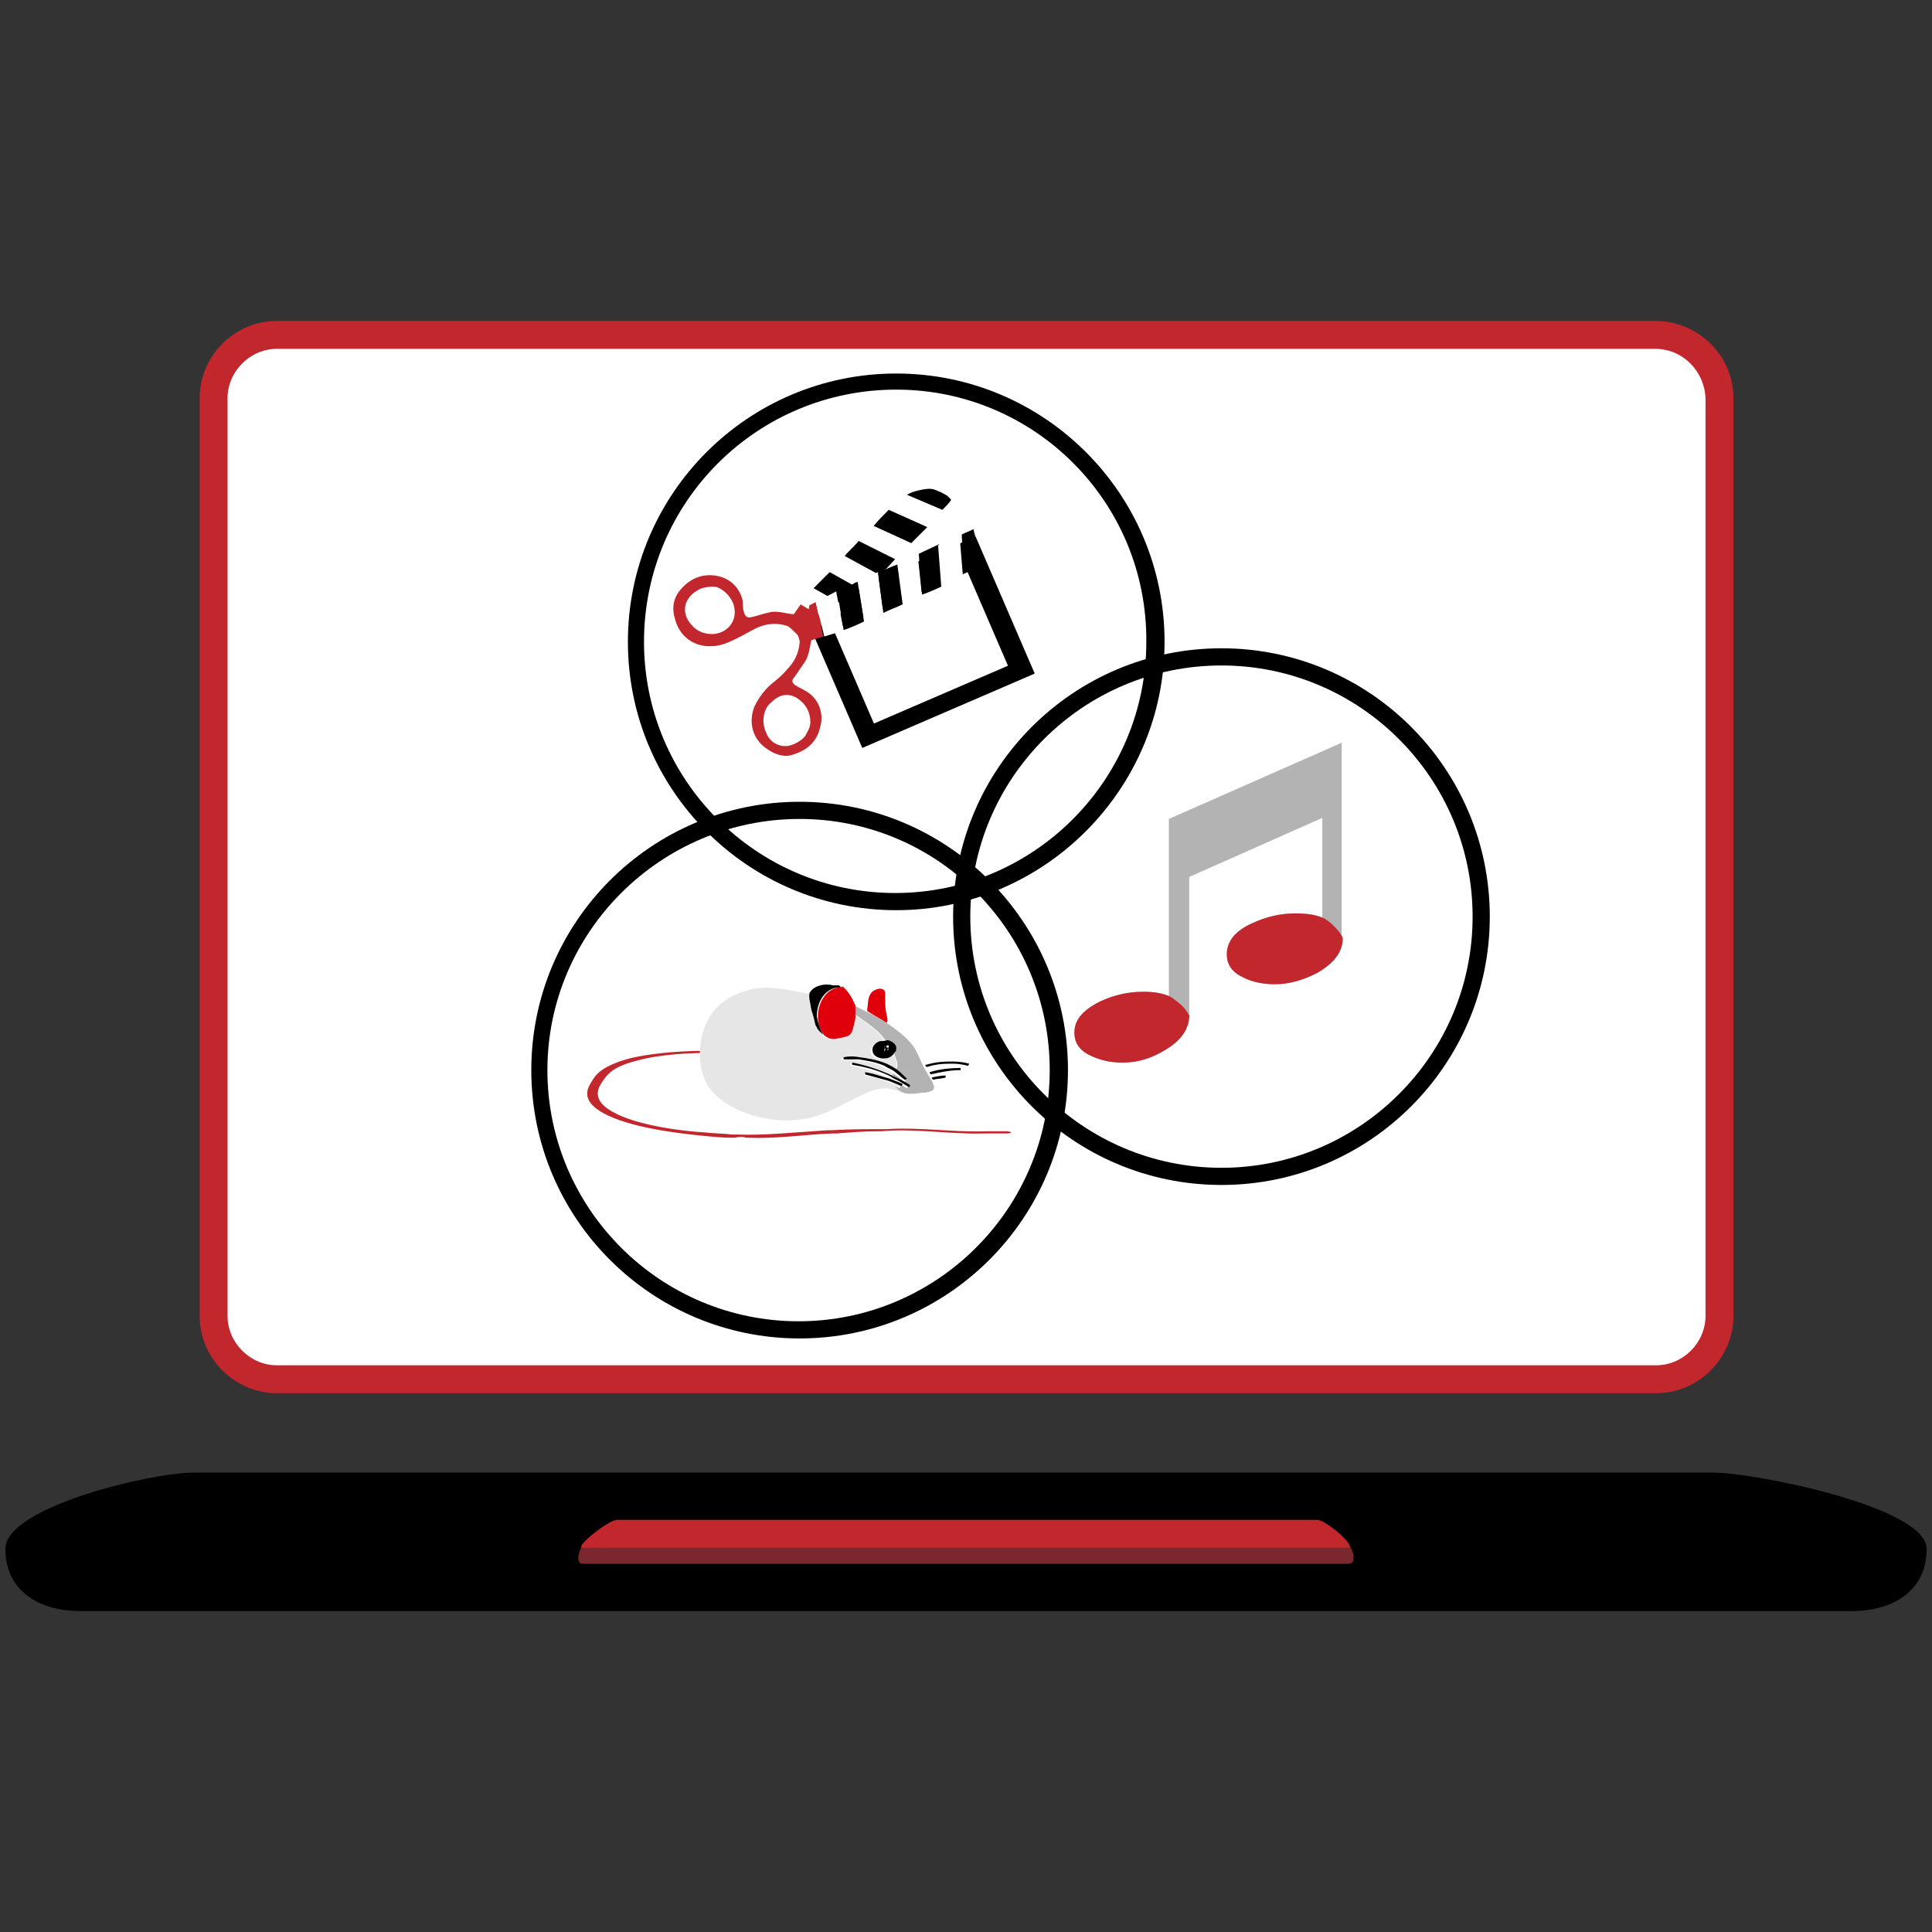 <?xml version="1.0" encoding="UTF-8"?>
<svg xmlns="http://www.w3.org/2000/svg" xmlns:xlink="http://www.w3.org/1999/xlink" version="1.1" id="Ebene_1" x="0px" y="0px" viewBox="0 0 180 180" style="enable-background:new 0 0 180 180;" xml:space="preserve">
<rect x="0" y="0" width="180" height="180" fill="#333333" stroke="none"/>
<style type="text/css">
	.st0{fill:#FFFFFF;}
	.st1{fill:#C1272D;}
	.st2{fill:#4D4D4D;}
	.st3{fill:#E6E6E6;}
	.st4{fill:#DF000C;}
	.st5{fill:#B3B3B3;}
	.st6{fill:#7A272D;}
	.st7{fill:#666666;}
	.st8{fill:#FFFFFF;stroke:#000000;stroke-width:0.164;stroke-miterlimit:10;}
	.st9{fill:none;stroke:#000000;stroke-width:0.164;stroke-miterlimit:10;}
	.st10{fill:#878787;}
	.st11{fill:#F08847;}
	.st12{fill:#BE3E23;}
	.st13{fill:#C7C7C7;}
	.st14{clip-path:url(#SVGID_00000073691369043734313850000011110394810518833340_);}
	.st15{clip-path:url(#SVGID_00000153677797249416303360000006885215279474050459_);}
	.st16{fill:#FFFFFF;stroke:#000000;stroke-width:2.325;stroke-miterlimit:10;}
	.st17{stroke:#000000;stroke-width:0.931;stroke-miterlimit:10;}
	.st18{fill:#0000FF;}
</style>
<g>
	<path class="st1" d="M154.2,29.9H25.8c-4,0-7.2,3.3-7.2,7.2v85.5c0,4,3.3,7.2,7.2,7.2h128.5c4,0,7.2-3.3,7.2-7.2V37.1   C161.5,33.1,158.2,29.9,154.2,29.9z"></path>
	<path class="st0" d="M154.2,32.5H25.8c-2.5,0-4.6,2.1-4.6,4.6v85.5c0,2.5,2.1,4.6,4.6,4.6h128.5c2.5,0,4.6-2.1,4.6-4.6V37.1   C158.8,34.6,156.8,32.5,154.2,32.5z"></path>
	<path d="M172.5,150.1H7.5c-3.9,0-7-1.9-7-5.8l0,0c0-3.9,13.6-7.1,17.5-7.1h141.6c3.9,0,19.9,3.2,19.9,7.1l0,0   C179.5,148.2,176.4,150.1,172.5,150.1z"></path>
	<g>
		<path class="st6" d="M125.8,144.1c0,0-0.1,0-0.1,0H54.3c0,0-0.1,0-0.1,0c-0.4,0.7-0.5,1.6,0.1,1.6h71.3    C126.3,145.7,126.2,144.8,125.8,144.1z"></path>
		<path class="st1" d="M125.6,144.2c0.1,0,0.1,0,0.1,0c0.5-0.3-2.2-2.6-3-2.6H57.5c-0.8,0-3.8,2.4-3.3,2.6c0,0,0.1,0,0.1,0H125.6z"></path>
	</g>
</g>
<g>
	<g>
		<g>
			<path class="st1" d="M69.5,106c-0.2-0.1-0.7-0.1-1,0c-0.1,0-0.2,0-0.3,0c-0.9,0-1.9-0.1-2.9-0.2c-1.9-0.2-6.6-0.7-9.1-2.1     c-2.2-1.2-1.4-2.4-1.1-2.9c0.4-0.7,1-1.5,3.6-2.2c2.5-0.6,5.6-0.7,7.2-0.7c0,0,0,0,0,0c0.3,0,0.5,0.1,0.5,0.1     c0,0.1-0.2,0.1-0.5,0.1c-1.5,0-4.3,0.1-6.5,0.7c-2.4,0.6-2.8,1.3-3.3,2c-0.4,0.6-1,1.7,1,2.8c2.3,1.3,6.7,1.8,8.5,1.9     c0.9,0.1,1.8,0.1,2.6,0.2c0.1,0,0.3,0,0.4,0c2.6,0.1,5.4-0.2,8.5-0.4c0.1,0,0.3,0,0.4,0c1.6-0.1,3.1-0.1,4.7-0.1     c0.1,0,0.3,0,0.4,0c3.2-0.2,6.1,0.3,9.2,0.2c0.1,0,0.3,0,0.4,0c0.1,0,0.3,0,0.4,0c0.1,0,0.3,0,0.4,0c0.3,0,0.6,0,0.8,0     c0.3,0,0.4,0.1,0.4,0.1c0,0.1-0.3,0.1-0.5,0.1c-0.3,0-0.5,0-0.8,0c-0.1,0-0.3,0-0.4,0c-0.1,0-0.3,0-0.4,0s-0.3,0-0.4,0     c-3.2,0.1-6.5-0.5-9.6-0.2c-0.1,0-0.3,0-0.4,0c-1.2,0-2.5,0.1-3.7,0.2c-0.1,0-0.3,0-0.4,0c-2.7,0.1-5.1,0.5-7.8,0.4     C69.7,106,69.6,106,69.5,106z"></path>
			<path d="M89.5,99.7l0-0.2c-0.9,0-2,0.1-2.9,0.4c0,0.1,0.1,0.1,0.1,0.2C87.6,99.9,88.5,99.7,89.5,99.7z"></path>
			<path d="M88.1,100.4l0-0.2c-0.4,0-0.9,0.1-1.3,0.2c0,0.1,0.1,0.1,0.1,0.2C87.3,100.5,87.7,100.5,88.1,100.4z"></path>
			<path d="M88.8,99.1c0.5,0,1,0.1,1.4,0.2l0.1-0.2c-0.4-0.1-0.9-0.2-1.5-0.2c-0.7,0-1.5,0-2.5,0.3c0,0-0.1,0-0.1,0     c0,0.1,0.1,0.1,0.1,0.2c0,0,0,0,0.1,0C87.3,99.1,88.1,99.1,88.8,99.1z"></path>
			<path class="st3" d="M86.3,101.7c0.5-0.1,0.8-0.2,0.8-0.4C87.1,101.5,86.8,101.6,86.3,101.7z"></path>
			<path class="st3" d="M83.7,101.3c-0.1-0.1-0.1-0.2-0.2-0.2c-0.3-0.1-0.5-0.2-0.8-0.3c-0.7-0.3-1.5-0.5-2.2-0.6l0-0.2     c0.7,0.2,1.5,0.4,2.2,0.7c0.2,0.1,0.3,0.1,0.5,0.2c-0.1-0.1-0.1-0.2-0.1-0.3c-0.1-0.1-0.2-0.1-0.3-0.2c-1.2-0.5-2.4-0.9-3.6-1.1     l0-0.2c1.2,0.2,2.5,0.5,3.6,1.1c0.1,0,0.2,0.1,0.2,0.1c0-0.1,0.1-0.3,0.1-0.4c-0.3-0.2-0.5-0.3-0.9-0.5c-1-0.5-1.8-0.5-2.4-0.6     c-0.5-0.1-1-0.1-1.4,0l0-0.2c0.5-0.1,1,0,1.5,0c0.7,0.1,1.5,0.2,2.5,0.6c0.3,0.2,0.6,0.3,0.9,0.5c0.2-0.3,0.3-0.6,0.1-1.1     c-0.1-0.2-0.2-0.4-0.2-0.5c-0.2,0.3-0.5,0.5-0.9,0.6c-0.5,0-1.1-0.2-1.2-0.7c0-0.4,0.4-0.8,0.7-0.9c0.2-0.1,0.4-0.1,0.7,0     c0,0,0,0,0,0c-0.8-1.3-2.2-2-2.8-2.5c0,0-0.1-0.1-0.1-0.1c0,0.2-0.1,0.5-0.1,0.8c-0.3,1.4-0.4,1.3-1.8,1.5c-1,0.2-1.6-1-1.6-1.1     c-0.2-0.3-0.1-0.4-0.3-1.9c-0.1-0.6-0.1-1-0.2-1.2c-0.1,0-0.1,0-0.2,0c-2.6-0.5-3.9-0.8-5.5-0.4c-0.7,0.2-2.3,0.6-3.4,2     c-1.2,1.5-1.3,3.3-1.3,3.9c0,0.2,0,0.7,0.1,1.3c0,0.1,0.1,0.3,0.1,0.4c0.1,0.3,0.2,0.6,0.3,0.9c1.3,2.8,6.6,4.6,10.6,3.2     c2.4-0.8,5.1-3,6.8-2.4c0.1,0,0.7,0.2,1.6,0.3C84.2,101.7,83.9,101.6,83.7,101.3z"></path>
			<path class="st3" d="M86.1,101.7c-0.3,0.1-0.6,0.1-0.9,0.1C85.5,101.8,85.8,101.8,86.1,101.7z"></path>
			<path class="st4" d="M81.5,92.4c-0.6,0.4-0.6,1.2-0.6,1.7C81,93.6,80.9,92.8,81.5,92.4z"></path>
			<path class="st4" d="M82.6,95.3C82.6,95.3,82.6,95.3,82.6,95.3C82.6,95.3,82.6,95.3,82.6,95.3C82.6,95.3,82.6,95.3,82.6,95.3z"></path>
			<path class="st4" d="M82.6,95.3C82.6,95.3,82.6,95.3,82.6,95.3c0.2-0.3,0-0.5-0.1-1.4c-0.1-1.1,0.1-1.5-0.2-1.7     c-0.3-0.2-0.7,0-0.9,0.1c-0.6,0.4-0.5,1.2-0.6,1.7c0,0.1,0,0.2,0,0.2C81.4,94.6,82,94.9,82.6,95.3z"></path>
			<path class="st5" d="M84.5,96.8c-0.6-0.6-1.3-1.1-1.9-1.5c0,0,0,0,0,0c-0.6-0.4-1.2-0.7-1.8-1c-0.2-0.1-0.4-0.2-0.6-0.3     c-0.2-0.1-0.3-0.2-0.5-0.2c0,0.2,0,0.4,0,0.7c0,0,0.1,0.1,0.1,0.1c0.6,0.5,2,1.2,2.8,2.5c0,0,0,0,0,0c0.4,0.1,0.7,0.4,0.8,0.7     c0,0.1,0,0.3-0.1,0.4c0.1,0.1,0.1,0.3,0.2,0.5c0.2,0.5,0.1,0.8-0.1,1.1c0.4,0.3,0.8,0.6,1,0.9l-0.2,0.1c-0.2-0.2-0.5-0.5-1-0.8     c-0.1,0.1-0.1,0.2-0.1,0.4c0.5,0.2,1,0.5,1.5,0.8l-0.1,0.2c-0.4-0.3-0.9-0.5-1.4-0.8c0,0.1,0,0.2,0.1,0.3     c0.2,0.1,0.5,0.2,0.7,0.3l-0.1,0.2c-0.1-0.1-0.3-0.1-0.4-0.2c0.1,0.1,0.1,0.2,0.2,0.2c0.2,0.3,0.5,0.4,0.9,0.5c0.2,0,0.4,0,0.6,0     c0.3,0,0.6-0.1,0.9-0.1c0.1,0,0.1,0,0.2,0c0.5-0.1,0.8-0.2,0.8-0.4c0.1-0.2-0.1-0.4-0.1-0.5c0-0.1-0.1-0.2-0.1-0.2     c0-0.1-0.1-0.1-0.1-0.2c-0.1-0.1-0.1-0.2-0.2-0.3c0-0.1-0.1-0.1-0.1-0.2c-0.1-0.2-0.2-0.3-0.3-0.5c0-0.1-0.1-0.1-0.1-0.2     C85.3,97.8,85.3,97.6,84.5,96.8z"></path>
			<path class="st4" d="M78.3,91.9C78.3,91.9,78.4,91.9,78.3,91.9C78.4,91.9,78.3,91.9,78.3,91.9z"></path>
			<path class="st4" d="M78.3,92c-1.2,0-2.1,1.3-2.1,2.7c0,0.7,0.2,1.3,0.6,1.7c-0.4-0.3-0.6-0.6-0.6-0.7c0.1,0.1,0.6,1.2,1.6,1.1     c1.5-0.3,1.5-0.2,1.8-1.5c0.1-0.3,0.1-0.5,0.1-0.8c0-0.2,0-0.5,0-0.7c0-0.1,0-0.2-0.1-0.3c-0.1-0.3-0.5-1.1-1.1-1.6     C78.4,92,78.3,92,78.3,92z"></path>
			<path class="st4" d="M78.4,91.9C78.4,91.9,78.5,92,78.4,91.9C78.5,92,78.4,91.9,78.4,91.9z"></path>
			<path class="st4" d="M78.1,91.8C78.2,91.8,78.2,91.8,78.1,91.8C78.2,91.8,78.2,91.8,78.1,91.8z"></path>
			<path class="st4" d="M78.2,91.8C78.3,91.8,78.3,91.8,78.2,91.8C78.3,91.8,78.3,91.8,78.2,91.8z"></path>
			<path class="st4" d="M77.8,91.6C77.9,91.7,77.9,91.7,77.8,91.6C77.9,91.7,77.9,91.7,77.8,91.6z"></path>
			<path class="st4" d="M77.9,91.7C78,91.7,78,91.7,77.9,91.7C78,91.7,78,91.7,77.9,91.7z"></path>
			<path class="st4" d="M78,91.7C78.1,91.7,78.1,91.7,78,91.7C78.1,91.7,78.1,91.7,78,91.7z"></path>
			<path d="M76.1,95.7c0,0.1,0.2,0.4,0.6,0.7c-0.3-0.5-0.5-1.1-0.6-1.7c0-1.5,0.9-2.7,2.1-2.7c0.1,0,0.2,0,0.2,0l0,0c0,0,0,0,0,0     c0,0-0.1,0-0.1-0.1c0,0,0,0,0,0c0,0-0.1,0-0.1-0.1c0,0,0,0,0,0c0,0-0.1,0-0.1,0c0,0,0,0,0,0c0,0-0.1,0-0.1,0c0,0,0,0,0,0     c0,0,0,0-0.1,0c0,0,0,0,0,0c0,0,0,0-0.1,0c0,0,0,0-0.1,0c0,0,0,0,0,0c0,0-0.1,0-0.1,0c-0.7-0.2-1.7,0-2.1,0.6     c-0.1,0.1-0.1,0.2-0.1,0.5c0,0.2,0.1,0.6,0.2,1.2C76,95.3,75.9,95.5,76.1,95.7z"></path>
			<path d="M82,97c-0.4,0.1-0.8,0.5-0.7,0.9c0,0.5,0.7,0.8,1.2,0.7c0.4,0,0.7-0.3,0.9-0.6c0.1-0.1,0.1-0.2,0.1-0.4     c0-0.3-0.4-0.6-0.8-0.7C82.4,97,82.2,97,82,97z M82.8,97.8L82.8,97.8l0,0.1l0,0l0,0l0,0l0,0c0,0,0,0,0,0c0,0,0,0,0,0l0-0.1l0-0.1     l0-0.1l0,0L82.8,97.8L82.8,97.8l0-0.1L82.8,97.8L82.8,97.8z M82.7,97.4L82.7,97.4L82.7,97.4l0.1,0l0,0l0,0l0,0l0,0l0,0l0,0l0,0     l0,0l0,0l0,0L82.7,97.4L82.7,97.4L82.7,97.4z M82.6,97.7L82.6,97.7l0,0.1c0,0,0,0,0,0c0,0,0,0,0,0l0,0c0,0,0,0,0,0c0,0,0,0,0,0     s0,0,0,0c0,0,0,0,0,0s0,0,0,0c0,0,0,0,0,0s0,0,0,0c0,0,0,0,0,0l0-0.1l0-0.1l0-0.1c0,0,0,0,0,0c0,0,0,0,0,0s0,0,0,0c0,0,0,0,0,0     S82.5,97.7,82.6,97.7C82.5,97.7,82.5,97.7,82.6,97.7L82.6,97.7L82.6,97.7z M82.4,97.4C82.4,97.4,82.4,97.4,82.4,97.4     C82.4,97.4,82.4,97.4,82.4,97.4C82.5,97.4,82.5,97.4,82.4,97.4c0.1,0,0.1,0,0.1,0c0,0,0,0,0,0l0,0l0,0l0,0l0,0l0,0l0,0     c0,0,0,0,0,0c0,0,0,0,0,0s0,0,0,0c0,0,0,0,0,0s0,0,0,0c0,0,0,0,0,0l0,0L82.4,97.4L82.4,97.4L82.4,97.4     C82.4,97.4,82.4,97.4,82.4,97.4z"></path>
			<path class="st0" d="M82.4,97.5L82.4,97.5L82.4,97.5C82.4,97.6,82.4,97.6,82.4,97.5C82.4,97.6,82.4,97.6,82.4,97.5     C82.4,97.6,82.5,97.6,82.4,97.5c0.1,0.1,0.1,0.1,0.1,0.1s0,0,0,0c0,0,0,0,0,0l0,0l0,0l0,0l0,0l0,0l0,0c0,0,0,0,0,0c0,0,0,0,0,0     s0,0,0,0c0,0,0,0,0,0S82.4,97.4,82.4,97.5C82.4,97.4,82.4,97.4,82.4,97.5L82.4,97.5L82.4,97.5z"></path>
			<polygon class="st0" points="82.6,97.5 82.6,97.6 82.6,97.6 82.7,97.6 82.7,97.6 82.8,97.6 82.8,97.6 82.8,97.6 82.8,97.5      82.8,97.5 82.8,97.4 82.8,97.4 82.7,97.4 82.7,97.4 82.6,97.4 82.6,97.5    "></polygon>
			<path class="st0" d="M82.5,97.7C82.5,97.7,82.5,97.7,82.5,97.7C82.5,97.7,82.5,97.7,82.5,97.7C82.5,97.7,82.4,97.7,82.5,97.7     c-0.1,0-0.1,0-0.1,0c0,0,0,0,0,0l0,0.1l0,0.1l0,0.1c0,0,0,0,0,0c0,0,0,0,0,0s0,0,0,0c0,0,0,0,0,0s0,0,0,0c0,0,0,0,0,0s0,0,0,0     c0,0,0,0,0,0l0,0c0,0,0,0,0,0c0,0,0,0,0,0L82.5,97.7L82.5,97.7L82.5,97.7L82.5,97.7C82.5,97.7,82.5,97.7,82.5,97.7z"></path>
			<path class="st0" d="M82.8,97.7L82.8,97.7L82.8,97.7l-0.1,0l0,0.1l0,0.1l0,0.1c0,0,0,0,0,0c0,0,0,0,0,0l0,0l0,0l0,0l0,0l0-0.1     L82.8,97.7L82.8,97.7L82.8,97.7L82.8,97.7z"></path>
			<path d="M79.4,99l0,0.2c1.2,0.2,2.4,0.5,3.6,1.1c0.1,0.1,0.2,0.1,0.3,0.2c0.5,0.2,0.9,0.5,1.4,0.8l0.1-0.2     c-0.5-0.3-1-0.6-1.5-0.8c-0.1,0-0.2-0.1-0.2-0.1C81.8,99.6,80.5,99.2,79.4,99z"></path>
			<path d="M80.6,99.9l0,0.2c0.7,0.2,1.5,0.4,2.2,0.6c0.3,0.1,0.5,0.2,0.8,0.3c0.1,0.1,0.3,0.1,0.4,0.2l0.1-0.2     c-0.2-0.1-0.4-0.2-0.7-0.3c-0.2-0.1-0.3-0.1-0.5-0.2C82.1,100.3,81.4,100,80.6,99.9z"></path>
			<path d="M80.1,98.5c-0.5-0.1-1-0.1-1.5,0l0,0.2c0.4,0,0.9,0,1.4,0c0.6,0.1,1.5,0.2,2.4,0.6c0.3,0.2,0.6,0.3,0.9,0.5     c0.4,0.3,0.7,0.6,1,0.8l0.2-0.1c-0.2-0.2-0.6-0.6-1-0.9c-0.3-0.2-0.5-0.3-0.9-0.5C81.6,98.7,80.8,98.6,80.1,98.5z"></path>
		</g>
		<path d="M74.5,124.7c-13.8,0-25-11.2-25-25s11.2-25,25-25s25,11.2,25,25S88.3,124.7,74.5,124.7z M74.5,76.3    C61.6,76.3,51,86.8,51,99.7s10.5,23.4,23.4,23.4c12.9,0,23.4-10.5,23.4-23.4S87.4,76.3,74.5,76.3z"></path>
	</g>
	<g>
		<g>
			<g>
				<path class="st5" d="M125.1,87.4c0,1.3-0.8,2.3-2.3,3.2c-1.3,0.7-2.7,1.1-4,1.1c-1.1,0-2.1-0.2-2.9-0.6      c-1.1-0.5-1.6-1.2-1.6-2.2c0-1.2,0.8-2.2,2.4-2.9c1.3-0.6,2.6-0.9,4-0.9c1,0,1.8,0.1,2.5,0.4v-9.3l-12.4,5.5v12.9      c0,1.2-0.7,2.3-2.2,3.2c-1.3,0.8-2.6,1.2-4,1.2c-1.1,0-2-0.2-2.9-0.6c-1.1-0.5-1.6-1.2-1.6-2.2c0-1.2,0.8-2.1,2.4-2.9      c1.3-0.6,2.6-0.9,4-0.9c0.9,0,1.7,0.1,2.4,0.4V76.3l16.1-7.1V87.4z"></path>
			</g>
			<g>
				<path class="st1" d="M125.1,87.4c0,1.3-0.8,2.3-2.3,3.2c-1.3,0.7-2.7,1.1-4,1.1c-1.1,0-2.1-0.2-2.9-0.6      c-1.1-0.5-1.6-1.2-1.6-2.2c0-1.2,0.8-2.2,2.4-2.9c1.3-0.6,2.6-0.9,4-0.9c1,0,1.8,0.1,2.5,0.4c0.3,0.1,0.7,0.4,1.1,0.8      C124.7,86.7,125,87.1,125.1,87.4z M110.8,94.6c0,1.2-0.7,2.3-2.2,3.2c-1.3,0.8-2.6,1.2-4,1.2c-1.1,0-2-0.2-2.9-0.6      c-1.1-0.5-1.6-1.2-1.6-2.2c0-1.2,0.8-2.1,2.4-2.9c1.3-0.6,2.6-0.9,4-0.9c0.9,0,1.7,0.1,2.4,0.4c0.3,0.1,0.6,0.4,1,0.7      C110.4,93.9,110.6,94.3,110.8,94.6z M109,92.9l1.8,1.8"></path>
			</g>
		</g>
		<path d="M113.8,110.4c-13.8,0-25-11.2-25-25s11.2-25,25-25s25,11.2,25,25S127.6,110.4,113.8,110.4z M113.8,62    c-12.9,0-23.4,10.5-23.4,23.4s10.5,23.4,23.4,23.4s23.4-10.5,23.4-23.4S126.7,62,113.8,62z"></path>
	</g>
	<g>
		<g>
			<g>
				<rect x="76.9" y="52.9" transform="matrix(0.918 -0.396 0.396 0.918 -16.71 38.815)" width="17.5" height="13.9"></rect>
				
					<rect x="79" y="55.6" transform="matrix(0.918 -0.396 0.396 0.918 -16.878 38.932)" class="st0" width="13.6" height="9.5"></rect>
			</g>
			<g>
				<g>
					<path class="st0" d="M81.4,49c-0.3,0.3-0.6,0.7-1,1c-0.1,0.2-0.3,0.3-0.4,0.5l3.4,1.7c0.5-0.5,1-1,1.5-1.5L81.4,49z"></path>
					<path class="st0" d="M78.6,51.8c-0.5,0.5-0.9,1-1.4,1.5l3.2,1.8c0.5-0.5,1-1,1.5-1.5L78.6,51.8z"></path>
					<path class="st1" d="M73.7,57.6c0,0,0.1,0.1,0.1,0.2c0,0.4,0.8,1.7,0.7,2.1c-0.1,1-0.5,1.8-1.2,2.5c-0.4,0.5-0.9,0.9-1.4,1.3       c-0.7,0.6-1.2,1.3-1.6,2.1c-0.6,1.5-0.2,3.1,1.2,4c0.7,0.5,1.6,0.8,2.4,0.5c1.3-0.4,2.2-1.2,2.5-2.5c0.4-1.3-0.1-2.7-1.3-3.4       c-0.3-0.2-0.6-0.3-0.9-0.5c-0.4-0.2-0.5-0.5-0.2-0.8c0.3-0.4,0.6-0.9,0.9-1.3c0.8-1.1,0.4-2.5,1.3-3.5c0.1-0.1,0.6,0.1,0.7,0.1       l0.5-0.4l-2.8-1.7L73.7,57.6z M74.6,65.3c0.6,0.5,0.9,1.2,0.9,2c0,0.5-0.3,0.9-0.5,1.3c-0.1,0.1-0.2,0.2-0.3,0.3       c-0.4,0.3-0.8,0.5-1.3,0.6c-0.9,0.1-1.7-0.4-2-1.2c-0.5-1-0.3-2.3,0.5-2.9C72.7,64.6,73.7,64.5,74.6,65.3z"></path>
					<path class="st0" d="M75.8,54.8c-0.1,0.1-0.3,0.3-0.4,0.4l-0.8,1.1l2.8,1.7l1.6-1.5L75.8,54.8z"></path>
					<path d="M80.5,55.1l-3.2-1.8c-0.5,0.5-1,1-1.5,1.5l3.2,1.8l1.2-1.1C80.3,55.3,80.4,55.2,80.5,55.1z"></path>
					<path d="M80,50.4c-0.4,0.5-0.9,0.9-1.3,1.4l3.3,1.8c0.5-0.5,0.9-1,1.4-1.5L80,50.4z"></path>
					<path d="M82.8,47.5c-0.5,0.5-1,1-1.4,1.5l3.5,1.6c0.5-0.5,1-1,1.5-1.5L82.8,47.5z"></path>
					<path class="st0" d="M84.6,46.1c-0.5,0.3-1,0.6-1.4,1c-0.1,0.1-0.2,0.2-0.3,0.4l3.5,1.6c0.5-0.5,1-1,1.5-1.6c0,0,0,0,0,0       c0,0,0,0,0,0L84.6,46.1C84.6,46.1,84.6,46.1,84.6,46.1z"></path>
					<path d="M88.1,46.1c0,0-0.5-0.3-0.6-0.3c-0.6-0.3-0.9-0.3-1.5-0.2c-0.5,0.1-1,0.2-1.5,0.5l3.3,1.4c0.3-0.3,0.6-0.6,0.8-0.9       C88.7,46.6,88.2,46.1,88.1,46.1z"></path>
				</g>
				<g>
					<path class="st0" d="M85.9,55.5c-0.4,0.2-0.8,0.4-1.3,0.6c-0.2,0.1-0.4,0.2-0.6,0.3l-0.4-3.8c0.7-0.3,1.3-0.6,1.9-0.9       L85.9,55.5z"></path>
					<path class="st0" d="M82.3,57.1c-0.6,0.3-1.2,0.5-1.8,0.8l-0.6-3.7c0.7-0.3,1.3-0.6,1.9-0.9L82.3,57.1z"></path>
					<path class="st1" d="M76.7,59.3L76,56.1l-0.6,0.3c0,0.1-0.1,0.7-0.2,0.7c-1.3,0.5-2.5-0.4-3.7,0c-0.5,0.1-1,0.3-1.5,0.4       c-0.4,0.1-0.6-0.1-0.7-0.5c-0.1-0.3-0.1-0.7-0.1-1c-0.3-1.4-1.4-2.3-2.8-2.4c-1.3-0.1-2.4,0.5-3.2,1.6       c-0.5,0.7-0.6,1.6-0.3,2.5c0.4,1.6,1.8,2.6,3.4,2.5c0.9,0,1.7-0.4,2.5-0.8c0.6-0.3,1.1-0.6,1.7-0.9c0.9-0.4,1.8-0.5,2.8-0.2       c0.4,0.1,1.3,1.3,1.7,1.4c0.1,0,0.1,0.1,0.1,0.1L76.7,59.3z M67.4,58.8c-0.9,0.5-2.2,0.3-2.9-0.5c-0.6-0.6-0.9-1.5-0.5-2.3       c0.2-0.4,0.6-0.8,1-1c0.1-0.1,0.2-0.1,0.4-0.2c0.4-0.1,0.9-0.2,1.4-0.1c0.7,0.3,1.2,0.8,1.5,1.5C68.7,57.3,68.3,58.3,67.4,58.8       z"></path>
					<path class="st0" d="M78.6,58.7c-0.2,0.1-0.3,0.2-0.5,0.2l-1.3,0.4L76,56.1l1.9-1L78.6,58.7z"></path>
					<path d="M79.9,54.2l0.6,3.7c-0.6,0.3-1.3,0.6-1.9,0.8L78,55.1l1.5-0.7C79.6,54.3,79.7,54.3,79.9,54.2z"></path>
					<path d="M84.1,56.3c-0.6,0.3-1.2,0.5-1.8,0.8l-0.5-3.7c0.6-0.3,1.2-0.6,1.8-0.8L84.1,56.3z"></path>
					<path d="M87.8,54.6c-0.6,0.3-1.3,0.6-1.9,0.8l-0.3-3.8c0.6-0.3,1.3-0.6,1.9-0.9L87.8,54.6z"></path>
					<path class="st0" d="M89.7,53.5c-0.4,0.4-0.9,0.7-1.5,1c-0.1,0.1-0.3,0.1-0.5,0.2l-0.3-3.9c0.7-0.3,1.3-0.6,2-0.9c0,0,0,0,0,0       c0,0,0,0,0,0L89.7,53.5C89.7,53.5,89.7,53.5,89.7,53.5z"></path>
					<path d="M90.9,50.1c0,0,0.1,0.6,0.1,0.6c0.1,0.7,0,1-0.3,1.5c-0.3,0.5-0.6,0.9-0.9,1.2l-0.2-3.6c0.4-0.2,0.7-0.3,1.1-0.5       C90.7,49.4,90.9,50.1,90.9,50.1z"></path>
				</g>
			</g>
		</g>
		<path d="M83.5,84.8c-13.8,0-25-11.2-25-25s11.2-25,25-25s25,11.2,25,25S97.2,84.8,83.5,84.8z M83.5,36.3    C70.5,36.3,60,46.8,60,59.8c0,12.9,10.5,23.4,23.4,23.4s23.4-10.5,23.4-23.4C106.9,46.8,96.4,36.3,83.5,36.3z"></path>
	</g>
</g>
</svg>
